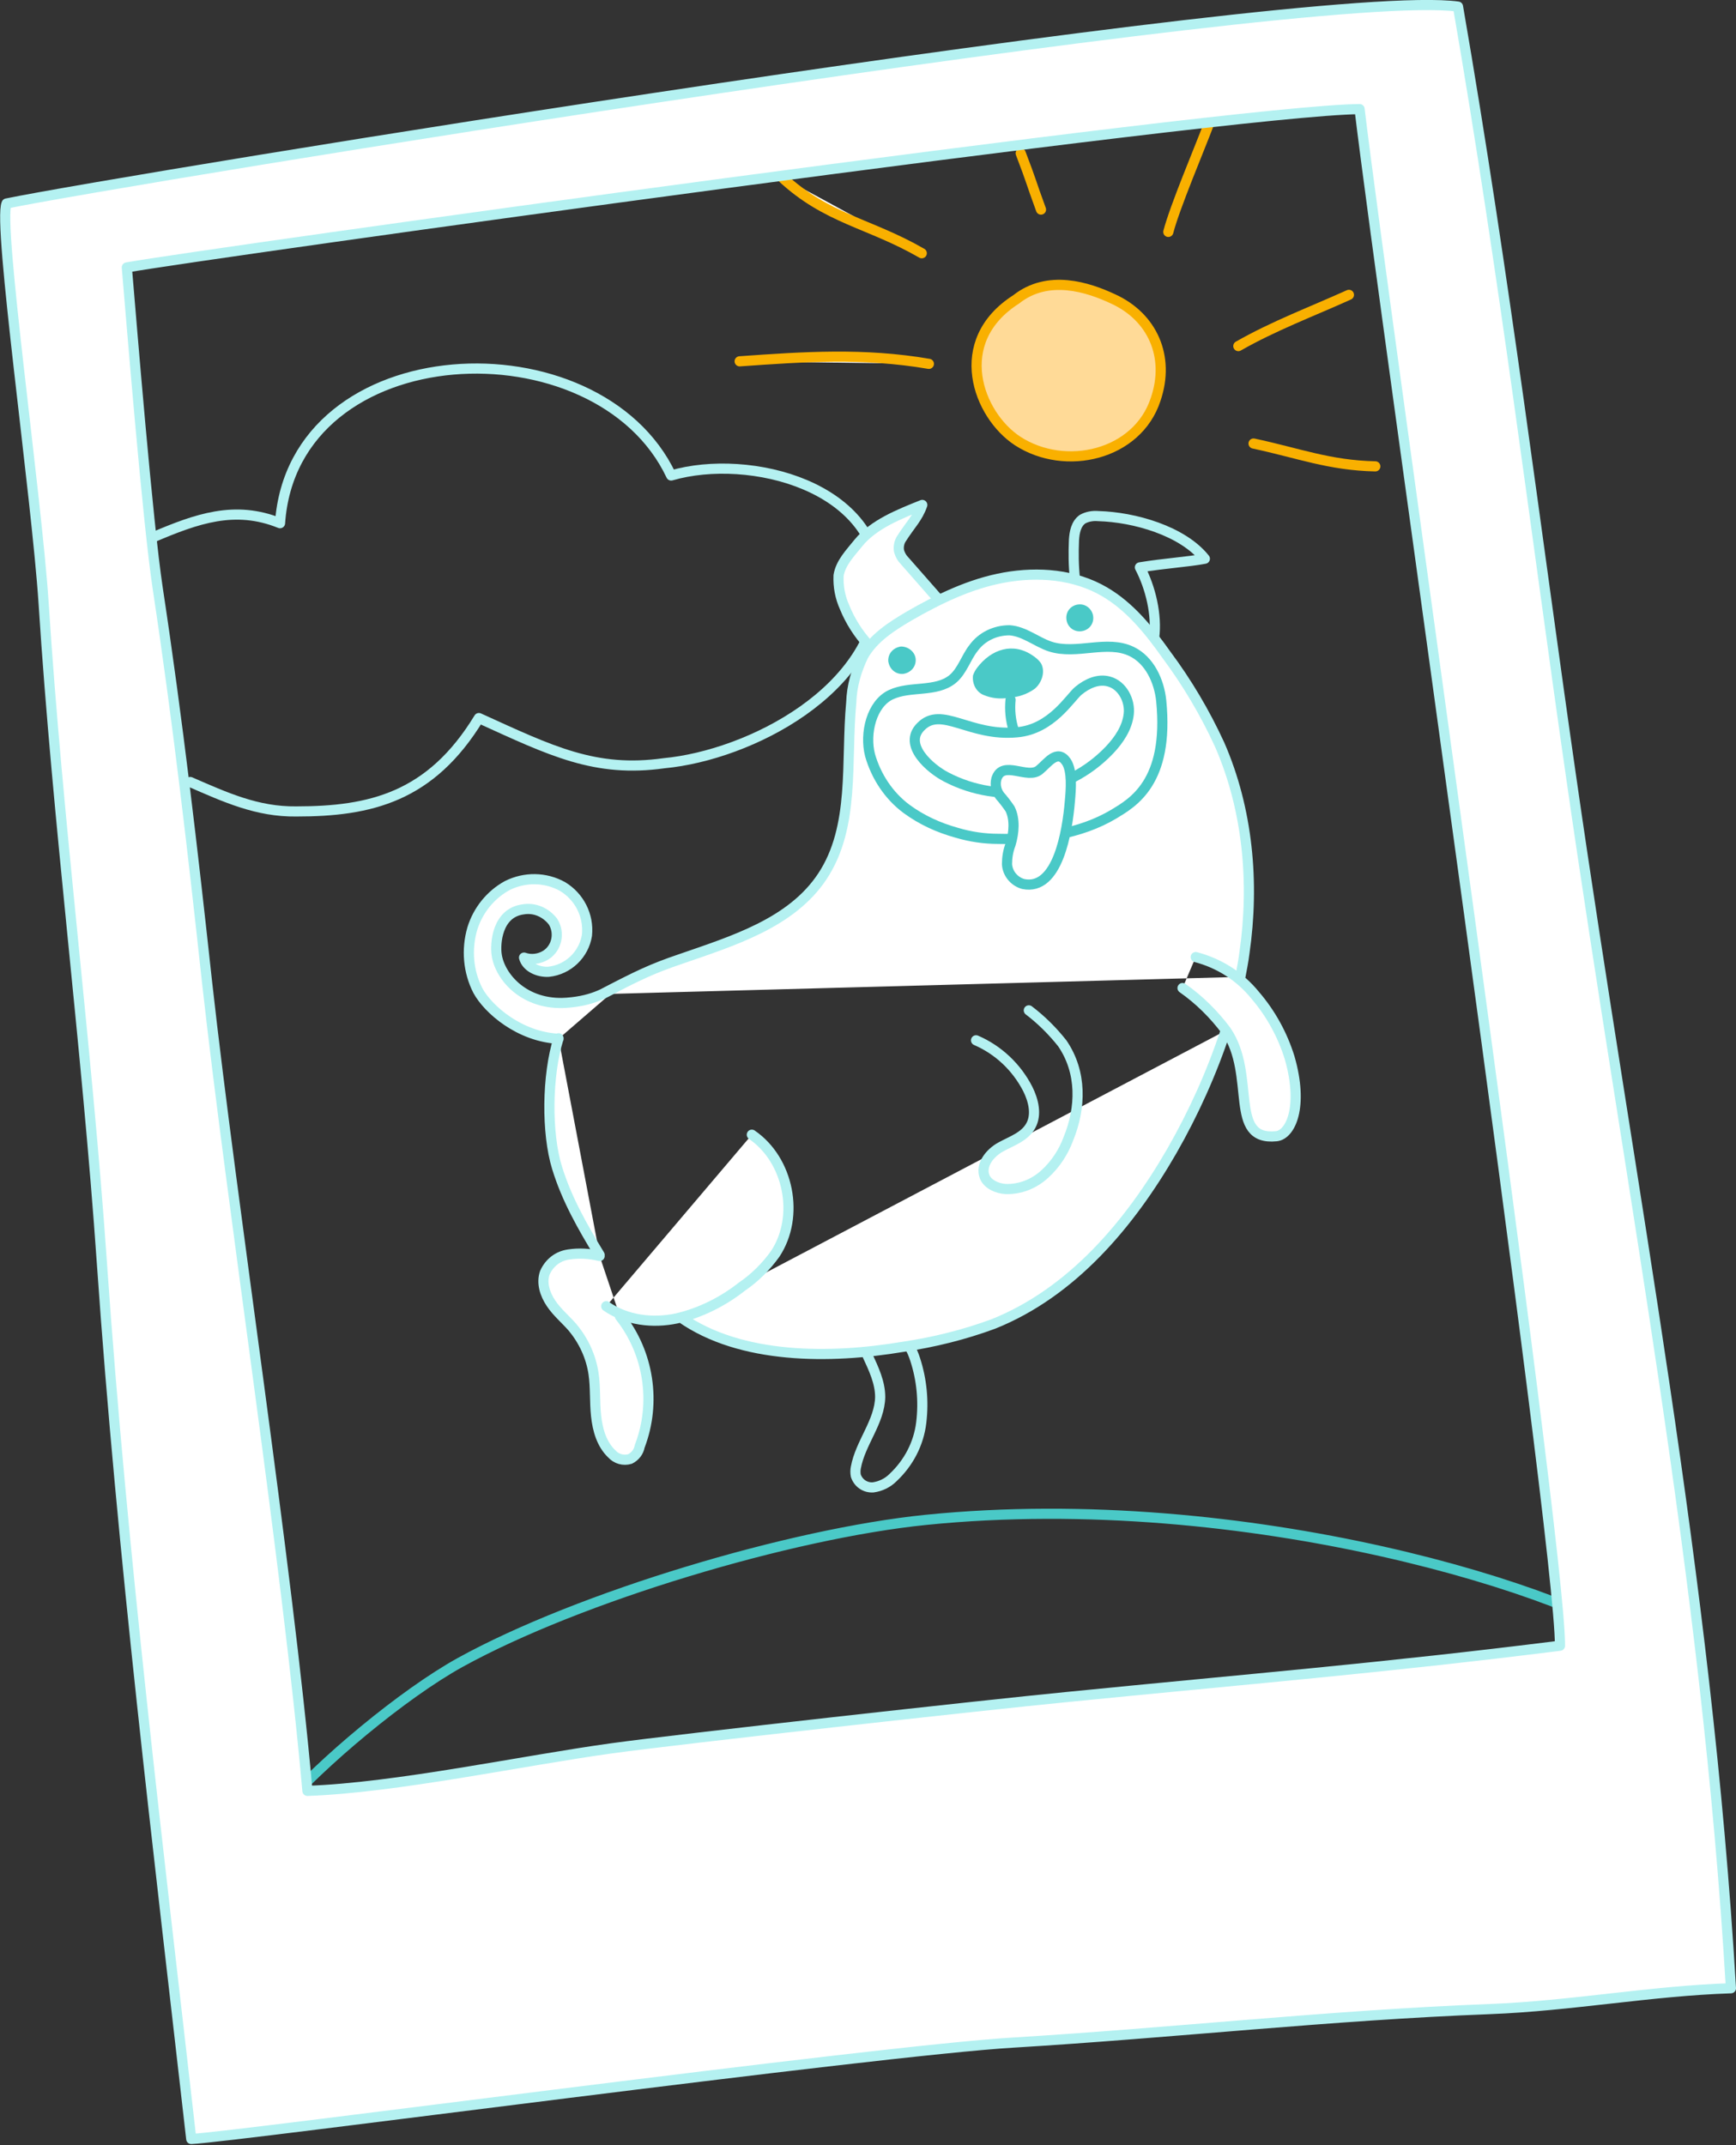 <?xml version="1.0" encoding="utf-8"?>
<!-- Generator: Adobe Illustrator 22.0.0, SVG Export Plug-In . SVG Version: 6.00 Build 0)  -->
<svg version="1.1" id="Ebene_1" xmlns="http://www.w3.org/2000/svg" xmlns:xlink="http://www.w3.org/1999/xlink" x="0px" y="0px"
	 viewBox="0 0 342.2 422.7" style="enable-background:new 0 0 342.2 422.7;" xml:space="preserve">
<rect x="0" y="0" width="342.2" height="422.7" fill="#333333" stroke="none"/>
<style type="text/css">
	.st0{fill:#FFFFFF;}
	.st1{fill:none;stroke:#F9B000;stroke-width:2;stroke-linecap:round;stroke-linejoin:round;}
	.st2{fill:none;stroke:#4AC9C7;stroke-width:2;stroke-linecap:round;stroke-linejoin:round;}
	.st3{fill:none;}
	.st4{fill:#FFFFFF;stroke:#B4F1F1;stroke-width:2;stroke-linecap:round;stroke-linejoin:round;}
	.st5{fill:none;stroke:#B4F1F1;stroke-width:2;stroke-linecap:round;stroke-linejoin:round;}
	.st6{fill:#FFDA97;}
	.st7{fill:#4AC9C7;}
</style>
<title>Zeichenfläche 6 Kopie</title>
<path class="st0" d="M154.1,34.9c8.9,8.3,17.2,9,27.6,15"/>
<path class="st1" d="M154.1,34.9c8.9,8.3,17.2,9,27.6,15"/>
<path class="st0" d="M205.2,41.3c-2.2-6-1.7-5.1-4-11.1"/>
<path class="st1" d="M205.2,41.3c-2.2-6-1.7-5.1-4-11.1"/>
<path class="st0" d="M230.3,45.7c1.3-5,6.2-16.5,8-21.3"/>
<path class="st1" d="M230.3,45.7c1.3-5,6.2-16.5,8-21.3"/>
<g>
	<g>
		<path class="st2" d="M55,356.9c8.3-9.6,24.5-23.1,35.7-29.3c23.6-13,65.2-25.4,91.8-28.1c63.4-6.4,128.6,14.3,143,25.9"/>
	</g>
</g>
<path class="st3" d="M24.9,52.7c1,11.8,4.1,50.1,6.1,63.3c3.9,25.7,6.8,51.6,9.7,77.4c5,45,15.9,114.4,19.8,159.5
	c17.5-0.6,42.7-6,60.1-8.4c13-1.8,73.3-8.5,89.7-10.1c35.1-3.5,62.2-5.7,97-10.1c0.1-21.2-34.6-261.9-39.5-302.8
	C242.4,21.6,39.9,50,24.9,52.7z"/>
<path class="st4" d="M309.7,153.1c-6.9-47.8-13.1-98.6-22.3-151.8C257.7-2.8,24.1,35.4,1.3,40.1c-1.8,3.8,5.9,57.4,7.3,78.8
	c2.8,43.6,8.5,86.8,11.5,130.2c4,57.6,11.1,115.1,17.6,172.4c8.7-0.4,135-17.4,162.1-19c31.4-1.9,62.5-5.4,93.9-6.6
	c15.9-0.6,31.8-3.6,47.5-4.1C336.4,310.1,321.7,236.5,309.7,153.1z M210.4,334.4c-16.4,1.6-76.7,8.3-89.7,10.1
	c-17.5,2.4-42.6,7.8-60.1,8.4c-4-45.1-14.8-114.5-19.8-159.5c-2.8-25.8-5.8-51.7-9.7-77.4c-2-13.2-5.1-51.5-6.1-63.3
	c15-2.7,217.5-31,243-31.2c4.9,40.9,39.6,281.6,39.5,302.8C272.5,328.7,245.5,330.9,210.4,334.4z"/>
<path class="st5" d="M37.5,154.1c6.9,3,13.2,5.9,20.9,5.8c14.6,0,26.5-2.8,36-18.4c14.3,6.5,22.9,10.8,36.5,8.9
	c16.9-1.6,41.9-14.4,42.4-34.7c0.5-19.9-25.6-26.5-41-22c-14.5-30.7-74.5-28.1-77.1,9.4c-8.9-3.6-16.4-0.9-25.1,2.8"/>
<path class="st6" d="M200.3,59c-13,8.3-7.5,22.8,0.3,27.9c9.4,6.1,23.6,2.8,27.2-8.2c2.9-8.5-0.7-16.3-8.4-19.8
	C214.5,56.6,206.6,54,200.3,59"/>
<path class="st1" d="M200.3,59c-13,8.3-7.5,22.8,0.3,27.9c9.4,6.1,23.6,2.8,27.2-8.2c2.9-8.5-0.7-16.3-8.4-19.8
	C214.5,56.6,206.6,54,200.3,59z"/>
<path class="st0" d="M145.8,71.2c12.7-0.9,24.5-1.7,37.3,0.5"/>
<path class="st1" d="M145.8,71.2c12.7-0.9,24.5-1.7,37.3,0.5"/>
<path class="st0" d="M244.1,68.2c7-4,14.5-6.8,21.8-10.1"/>
<path class="st1" d="M244.1,68.2c7-4,14.5-6.8,21.8-10.1"/>
<path class="st0" d="M247.1,87.4c8.9,1.9,14.9,4.3,24,4.5"/>
<path class="st1" d="M247.1,87.4c8.9,1.9,14.9,4.3,24,4.5"/>
<path class="st0" d="M171.2,127.1c-2-2.2-3.6-4.7-4.7-7.4c-0.9-2-1.3-4.1-1.2-6.3c0.4-2.5,2.3-4.4,3.9-6.4c3-3.7,8.1-5.7,12.6-7.5
	c-0.9,2.6-2.3,3.8-4.2,6.8c-0.4,0.7-0.5,1.5-0.4,2.2c0.2,0.8,0.6,1.5,1.2,2.1l6.5,7.4"/>
<path class="st5" d="M171.2,127.1c-2-2.2-3.6-4.7-4.7-7.4c-0.9-2-1.3-4.1-1.2-6.3c0.4-2.5,2.3-4.4,3.9-6.4c3-3.7,8.1-5.7,12.6-7.5
	c-0.9,2.6-2.3,3.8-4.2,6.8c-0.4,0.7-0.5,1.5-0.4,2.2c0.2,0.8,0.6,1.5,1.2,2.1l6.5,7.4"/>
<path class="st5" d="M211.9,114.1c-0.3-2.6-0.3-5.2-0.2-7.7c0.1-1.5,0.4-3.2,1.7-4.1c0.9-0.5,2-0.7,3.1-0.6c7.1,0.2,16.6,2.9,21,8.4
	c-3.1,0.6-7.9,0.9-12.8,1.7c2.1,4,3.4,9.4,2.8,13.9"/>
<path class="st0" d="M233.1,194.7c3.3,2.3,6.2,5.2,8.6,8.4c6,8.8,0.3,21.8,9.9,20.8c2.8-0.3,5.4-5.8,2.6-15.5
	c-1.4-4.5-3.7-8.7-6.8-12.3c-3-3.7-7.1-6.3-11.7-7.5 M122.6,193.9c-2.7,1.3-5.2,3.3-10.9,3.7c-8.3,0.6-13.2-5.1-13.8-9.5
	c-0.3-2,0-8.2,5.2-8.9c2.3-0.4,4.5,0.6,5.9,2.4c1.4,2.2,0.8,5.2-1.4,6.6c-1.3,0.8-2.9,1-4.3,0.5c0.5,1.9,2.8,2.9,4.8,2.8
	c3.9-0.4,7-3.4,7.6-7.2c0.4-3.9-1.5-7.6-4.8-9.6c-3.4-1.9-7.5-1.9-10.9-0.2c-3.3,1.8-5.8,4.9-6.9,8.5c-1.2,4.1-0.8,8.5,1.1,12.2
	c2,3.7,8.2,9.1,15.9,9.5 M118.2,247.5c-2-0.5-4.1-0.6-6.1-0.3c-2.1,0.3-3.8,1.6-4.7,3.6c-0.7,2,0,4.2,1.2,6s2.8,3.1,4.2,4.7
	c2.2,2.6,3.7,5.8,4.2,9.2c0.4,2.7,0.2,5.5,0.5,8.3s1.1,5.6,3.1,7.5c0.9,1,2.3,1.4,3.6,1c1-0.5,1.7-1.4,1.9-2.5
	c3.3-8.6,1.8-18.4-3.9-25.6 M148.2,223.6c7.3,5,9.5,16.1,4.6,23.5c-1.8,2.5-4,4.7-6.5,6.4c-3.8,3-8.2,5.2-12.9,6.3
	c-4.7,1-9.9,0.4-13.9-2.4 M118.2,247.3c-3.4-5.6-6.5-11-8.4-17.2c-2.1-6.8-2-18.2,0.3-25.5 M118.7,195.9c7.1-3.7,9.8-5,15.4-6.9
	c10.4-3.6,21.9-7.1,28-16.3c6.5-9.8,4.6-22.6,5.7-34.3c0.1-3.2,1-6.3,2.4-9.2c2-3.5,5.6-5.8,9-7.8c5.9-3.4,12.1-6.4,18.8-7.6
	s13.9-0.6,19.7,2.8c5,2.9,8.8,7.6,12.2,12.4c4.1,5.5,7.6,11.4,10.5,17.7c5.6,12.8,6.9,27.3,4.9,41.1c-0.2,1.6-0.5,3.1-0.8,4.7
	 M241.6,203.1c-2.7,8.2-6.3,16.2-10.6,23.7c-8.3,14.4-19.7,27.9-35.2,34.1c-5.7,2.1-11.7,3.6-17.8,4.5c-14.3,2.4-32,2.5-43.8-5.8"/>
<path class="st5" d="M233.1,194.7c3.3,2.3,6.2,5.2,8.6,8.4c6,8.8,0.3,21.8,9.9,20.8c2.8-0.3,5.4-5.8,2.6-15.5
	c-1.4-4.5-3.7-8.7-6.8-12.3c-3-3.7-7.1-6.3-11.7-7.5 M122.6,193.9c-2.7,1.3-5.2,3.3-10.9,3.7c-8.3,0.6-13.2-5.1-13.8-9.5
	c-0.3-2,0-8.2,5.2-8.9c2.3-0.4,4.5,0.6,5.9,2.4c1.4,2.2,0.8,5.2-1.4,6.6c-1.3,0.8-2.9,1-4.3,0.5c0.5,1.9,2.8,2.9,4.8,2.8
	c3.9-0.4,7-3.4,7.6-7.2c0.4-3.9-1.5-7.6-4.8-9.6c-3.4-1.9-7.5-1.9-10.9-0.2c-3.3,1.8-5.8,4.9-6.9,8.5c-1.2,4.1-0.8,8.5,1.1,12.2
	c2,3.7,8.2,9.1,15.9,9.5 M118.2,247.5c-2-0.5-4.1-0.6-6.1-0.3c-2.1,0.3-3.8,1.6-4.7,3.6c-0.7,2,0,4.2,1.2,6s2.8,3.1,4.2,4.7
	c2.2,2.6,3.7,5.8,4.2,9.2c0.4,2.7,0.2,5.5,0.5,8.3s1.1,5.6,3.1,7.5c0.9,1,2.3,1.4,3.6,1c1-0.5,1.7-1.4,1.9-2.5
	c3.3-8.6,1.8-18.4-3.9-25.6 M148.2,223.6c7.3,5,9.5,16.1,4.6,23.5c-1.8,2.5-4,4.7-6.5,6.4c-3.8,3-8.2,5.2-12.9,6.3
	c-4.7,1-9.9,0.4-13.9-2.4 M118.2,247.3c-3.4-5.6-6.5-11-8.4-17.2c-2.1-6.8-2-18.2,0.3-25.5 M118.7,195.9c7.1-3.7,9.8-5,15.4-6.9
	c10.4-3.6,21.9-7.1,28-16.3c6.5-9.8,4.6-22.6,5.7-34.3c0.1-3.2,1-6.3,2.4-9.2c2-3.5,5.6-5.8,9-7.8c5.9-3.4,12.1-6.4,18.8-7.6
	s13.9-0.6,19.7,2.8c5,2.9,8.8,7.6,12.2,12.4c4.1,5.5,7.6,11.4,10.5,17.7c5.6,12.8,6.9,27.3,4.9,41.1c-0.2,1.6-0.5,3.1-0.8,4.7
	 M241.6,203.1c-2.7,8.2-6.3,16.2-10.6,23.7c-8.3,14.4-19.7,27.9-35.2,34.1c-5.7,2.1-11.7,3.6-17.8,4.5c-14.3,2.4-32,2.5-43.8-5.8"/>
<path class="st5" d="M171,267.1c1.2,2.6,2.5,5.3,2.5,8.2c-0.1,4.9-3.9,9-4.8,13.9c-0.1,0.5-0.1,1.1,0,1.6c0.5,1.5,1.9,2.4,3.4,2.3
	c1.5-0.2,2.9-0.9,3.9-1.9c3.1-2.9,5.1-6.7,5.6-10.9c0.5-4.2,0.1-8.4-1.2-12.4c-0.3-0.9-0.6-1.7-1.1-2.5"/>
<path class="st5" d="M192.4,205c4.4,1.9,8,5.3,10.2,9.6c1.1,2.2,1.8,5,0.6,7.2s-3.7,3-5.9,4.2s-4.1,3.6-3.2,5.9
	c0.6,1.5,2.5,2.3,4.1,2.4c2.9,0.1,5.6-1,7.7-2.9c2.1-1.9,3.7-4.3,4.7-7c2.5-6.1,2.7-13.1-1.2-18.8c-1.9-2.4-4.1-4.6-6.6-6.5"/>
<path class="st2" d="M191.9,127.7c-1.5,1.9-2.2,4.5-4.1,6.1c-3.3,2.7-8.4,1.3-12.2,3.1s-5.2,7.6-4.1,11.9c1.2,4.2,3.7,8,7.2,10.6
	c3,2.2,6.3,3.7,9.9,4.7c2.7,0.8,5.4,1.2,8.2,1.2c7.9,0.2,16.1-0.9,22.8-4.9c3.6-2.2,10.9-6.2,9.3-22.3c-0.4-3.9-2.3-8-5.8-9.7
	c-4.9-2.4-10.9,0.7-16.1-1c-2.7-0.9-5.1-3-8-3.2C196.1,124.2,193.5,125.5,191.9,127.7z"/>
<path class="st7" d="M192.6,131.6c-0.3,0.4-0.6,0.9-0.8,1.5c-0.2,1.6,0.6,3.3,2.2,3.9c1.5,0.6,3.2,0.8,4.8,0.5
	c1.9-0.1,3.7-0.7,5.2-1.8c1.4-1.2,2.1-3.4,1.2-5c-0.4-0.6-1-1.1-1.6-1.5C199.7,126.5,195.4,127.9,192.6,131.6"/>
<path class="st0" d="M199.2,137.9c-0.2,2,0,4,0.6,5.9"/>
<path class="st2" d="M199.2,137.9c-0.2,2,0,4,0.6,5.9"/>
<path class="st0" d="M200.5,144.3c6.8-0.6,10.4-6.8,12.1-8.2s3.9-2.4,6-1.8c2.6,0.7,4.2,3.7,3.9,6.4s-1.9,5.1-3.8,7.1
	c-8.4,8.8-21.5,10.9-32.2,5.3c-3.1-1.6-8.6-6.3-5-9.9C185.6,139,191.1,145.2,200.5,144.3"/>
<path class="st2" d="M200.5,144.3c6.8-0.6,10.4-6.8,12.1-8.2s3.9-2.4,6-1.8c2.6,0.7,4.2,3.7,3.9,6.4s-1.9,5.1-3.8,7.1
	c-8.4,8.8-21.5,10.9-32.2,5.3c-3.1-1.6-8.6-6.3-5-9.9C185.6,139,191.1,145.2,200.5,144.3z"/>
<path class="st0" d="M196.4,153.5c-0.3,1.2,0,2.4,0.7,3.3c0.7,0.8,1.4,1.7,2,2.6c1,2,0.8,4.7,0.1,7c-0.5,1.3-0.7,2.6-0.7,3.9
	c0.1,1.8,1.4,3.4,3.2,3.9c6.8,1.4,8.7-10.3,9.2-16.4c0.2-2.2,0.5-5.9-0.7-7.7c-1.8-2.6-3.7,0.3-5.3,1.6
	C202.7,153.7,197.6,149.6,196.4,153.5"/>
<path class="st2" d="M196.4,153.5c-0.3,1.2,0,2.4,0.7,3.3c0.7,0.8,1.4,1.7,2,2.6c1,2,0.8,4.7,0.1,7c-0.5,1.3-0.7,2.6-0.7,3.9
	c0.1,1.8,1.4,3.4,3.2,3.9c6.8,1.4,8.7-10.3,9.2-16.4c0.2-2.2,0.5-5.9-0.7-7.7c-1.8-2.6-3.7,0.3-5.3,1.6
	C202.6,153.7,197.6,149.6,196.4,153.5z"/>
<path class="st7" d="M180.5,129.9c0.1,1.5-1,2.7-2.5,2.9c-1.5,0.1-2.7-1-2.9-2.5c-0.1-1.5,1-2.7,2.5-2.9c0,0,0,0,0,0
	C179.1,127.4,180.4,128.5,180.5,129.9"/>
<path class="st7" d="M215.5,121.6c0.1,1.5-1,2.7-2.5,2.8s-2.7-1-2.8-2.5c-0.1-1.5,1-2.7,2.5-2.8C214.1,119,215.4,120.1,215.5,121.6
	C215.5,121.5,215.5,121.5,215.5,121.6"/>
</svg>
